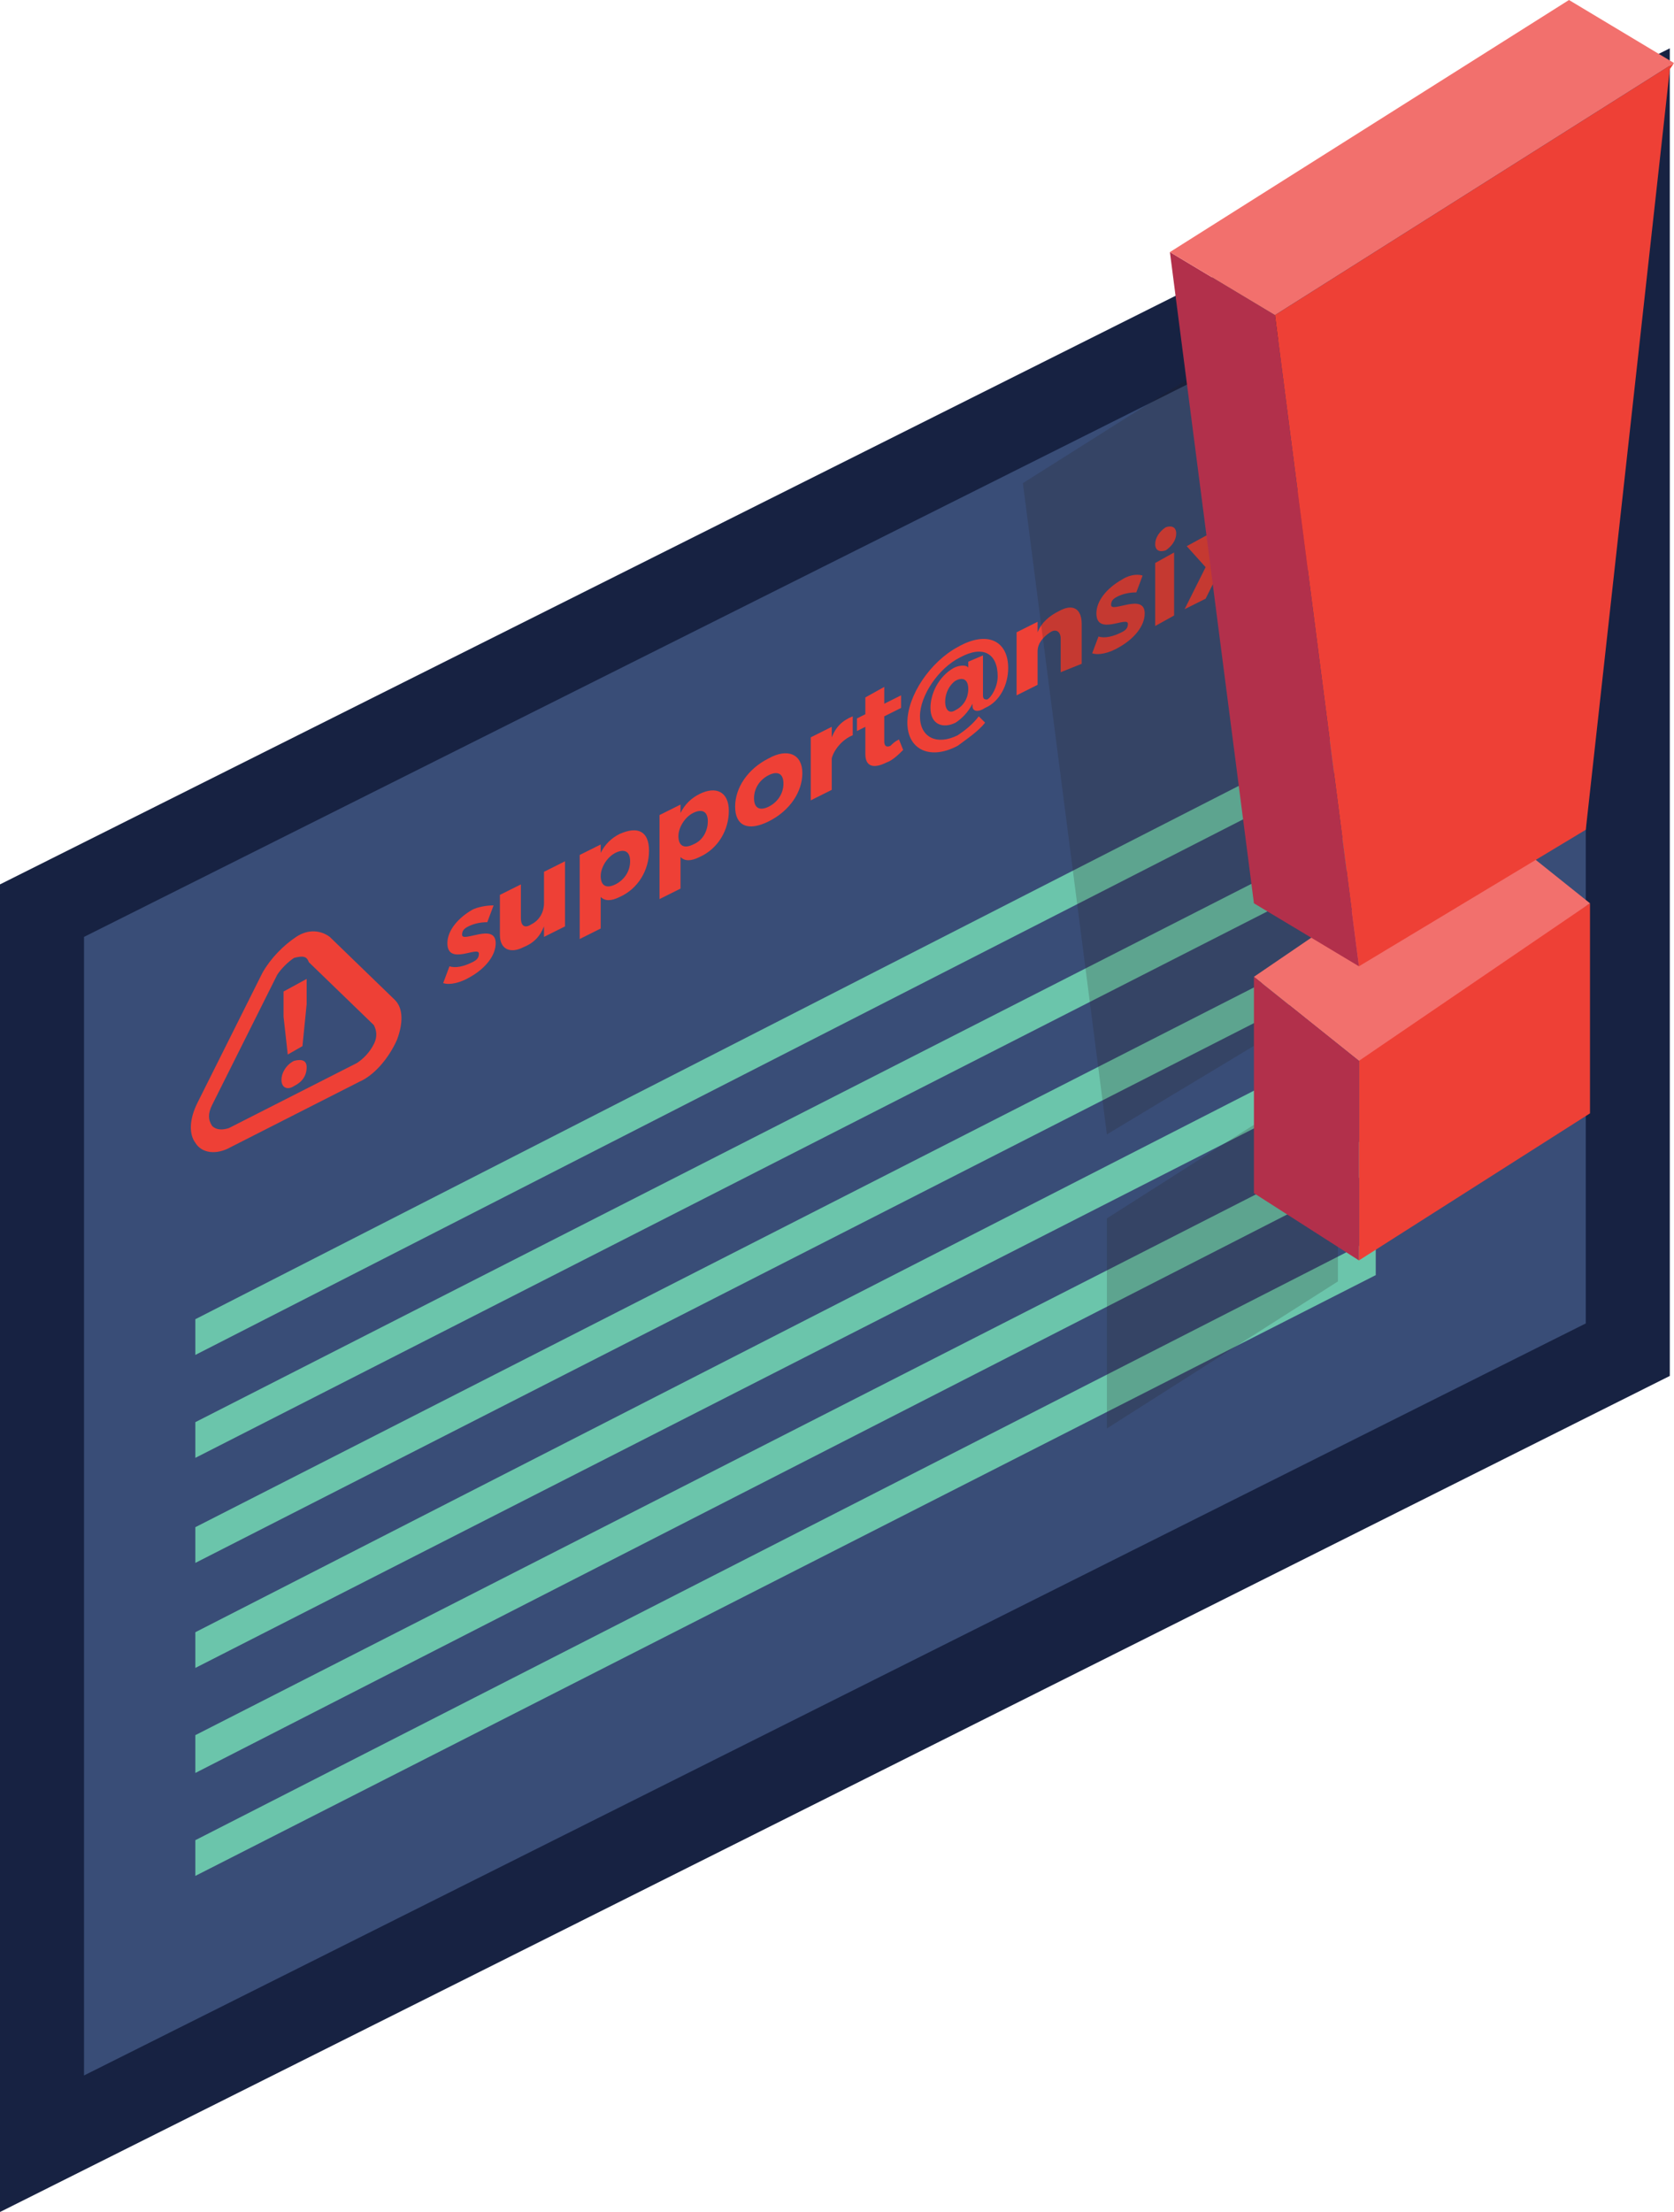 <?xml version="1.0" encoding="utf-8"?>
<!-- Generator: Adobe Illustrator 22.0.1, SVG Export Plug-In . SVG Version: 6.00 Build 0)  -->
<svg version="1.1" id="Layer_1" xmlns="http://www.w3.org/2000/svg" xmlns:xlink="http://www.w3.org/1999/xlink" x="0px" y="0px"
	 viewBox="0 0 79.7 105.3" style="enable-background:new 0 0 79.7 105.3;" xml:space="preserve">
<style type="text/css">
	.st0{fill:#172242;}
	.st1{fill:#394D77;}
	.st2{fill:#EE4036;}
	.st3{fill:#6BC5AB;}
	.st4{opacity:0.2;fill:#231F20;}
	.st5{fill:#F2706D;}
	.st6{fill:#B2304B;}
</style>
<polygon class="st0" points="79.5,2.3 79.5,65.5 0,105.3 0,42.1 "/>
<polygon class="st1" points="4,44.6 75.5,8.8 75.5,63 4,98.8 "/>
<g>
	<g>
		<path class="st2" d="M17.1,51.5L11,54.6c-0.7,0.4-1.4,0.3-1.7-0.2C9,54,9,53.3,9.4,52.5l3.1-6.2c0.4-0.7,1-1.3,1.6-1.7
			s1.2-0.3,1.6,0l3.1,3c0.4,0.4,0.4,1.1,0.1,1.9C18.5,50.4,17.8,51.2,17.1,51.5z M14,45.6c-0.3,0.2-0.6,0.5-0.8,0.8l-3.1,6.2
			c-0.2,0.4-0.2,0.7,0,1c0.2,0.2,0.5,0.2,0.8,0.1l6.1-3.1c0.3-0.2,0.6-0.5,0.8-0.9c0.2-0.4,0.1-0.7,0-0.9l-3.1-3
			C14.6,45.5,14.4,45.5,14,45.6z"/>
	</g>
	<g>
		<g>
			<path class="st2" d="M14.6,50.8c0,0.4-0.2,0.7-0.6,0.9c-0.3,0.2-0.6,0.1-0.6-0.3c0-0.3,0.2-0.7,0.6-0.9
				C14.4,50.4,14.6,50.5,14.6,50.8z M14.4,49.8l-0.7,0.4l-0.2-1.8v-1.2l1.1-0.6v1.2L14.4,49.8z"/>
		</g>
	</g>
</g>
<g>
	<polygon class="st3" points="72.5,30.5 9.3,62.8 9.3,64.5 72.5,32.2 	"/>
	<polygon class="st3" points="71.5,36 9.3,67.7 9.3,69.4 71.5,37.7 	"/>
	<polygon class="st3" points="70.5,41.5 9.3,72.7 9.3,74.4 70.5,43.2 	"/>
	<polygon class="st3" points="61.5,51 9.3,77.7 9.3,79.4 61.5,52.8 	"/>
	<polygon class="st3" points="70.5,51.4 9.3,82.6 9.3,84.4 70.5,53.1 	"/>
	<polygon class="st3" points="65.5,58.9 9.3,87.6 9.3,89.3 65.5,60.7 	"/>
</g>
<g>
	<path class="st2" d="M23.5,43.1l-0.3,0.8c-0.4,0-0.7,0.1-0.9,0.2c-0.2,0.1-0.3,0.2-0.3,0.4c0,0.4,1.6-0.6,1.6,0.4
		c0,0.6-0.5,1.2-1.2,1.6c-0.5,0.3-1,0.4-1.3,0.3l0.3-0.8c0.3,0.1,0.7,0,1.1-0.2c0.2-0.1,0.3-0.2,0.3-0.4c0-0.4-1.5,0.6-1.5-0.5
		c0-0.6,0.5-1.2,1.2-1.6C22.7,43.2,23.1,43.1,23.5,43.1z"/>
	<path class="st2" d="M26.9,44.1l-1,0.5v-0.5c-0.2,0.5-0.5,0.8-1,1c-0.6,0.3-1.1,0.1-1.1-0.6v-1.9l1-0.5v1.6c0,0.4,0.2,0.5,0.5,0.3
		c0.4-0.2,0.6-0.6,0.6-1v-1.5l1-0.5V44.1z"/>
	<path class="st2" d="M30.9,40.5c0,0.9-0.5,1.8-1.4,2.2c-0.4,0.2-0.7,0.2-0.9,0v1.5l-1,0.5v-4l1-0.5v0.4c0.2-0.4,0.5-0.7,0.9-0.9
		C30.4,39.3,30.9,39.6,30.9,40.5z M30,41c0-0.5-0.3-0.6-0.7-0.4c-0.4,0.2-0.7,0.7-0.7,1.1c0,0.5,0.3,0.6,0.7,0.4
		C29.7,41.9,30,41.5,30,41z"/>
	<path class="st2" d="M34.7,38.6c0,0.9-0.5,1.8-1.4,2.2c-0.4,0.2-0.7,0.2-0.9,0v1.5l-1,0.5v-4l1-0.5v0.4c0.2-0.4,0.5-0.7,0.9-0.9
		C34.1,37.4,34.7,37.7,34.7,38.6z M33.7,39.1c0-0.5-0.3-0.6-0.7-0.4c-0.4,0.2-0.7,0.7-0.7,1.1c0,0.5,0.3,0.6,0.7,0.4
		C33.5,40,33.7,39.5,33.7,39.1z"/>
	<path class="st2" d="M38.2,36.8c0,0.9-0.6,1.8-1.6,2.3c-1,0.5-1.6,0.2-1.6-0.7c0-0.9,0.6-1.8,1.6-2.3
		C37.5,35.6,38.2,35.9,38.2,36.8z M35.9,38c0,0.5,0.3,0.6,0.7,0.4c0.4-0.2,0.7-0.6,0.7-1.1c0-0.5-0.3-0.6-0.7-0.4
		C36.2,37.1,35.9,37.5,35.9,38z"/>
	<path class="st2" d="M39.6,35.1c0.2-0.5,0.5-0.8,1-1v0.9c-0.5,0.2-0.9,0.7-1,1.1v1.5l-1,0.5v-3l1-0.5V35.1z"/>
	<path class="st2" d="M43,35.7c-0.2,0.2-0.5,0.5-0.8,0.6c-0.6,0.3-1,0.2-1-0.4v-1.3l-0.4,0.2v-0.6l0.4-0.2v-0.8l0.9-0.5v0.8l0.8-0.4
		v0.6l-0.8,0.4v1.2c0,0.2,0.1,0.3,0.3,0.2c0.1-0.1,0.2-0.2,0.4-0.3L43,35.7z"/>
	<path class="st2" d="M48,31.8c0,0.8-0.4,1.6-1.1,1.9c-0.3,0.2-0.6,0.2-0.6-0.1l0-0.1c-0.2,0.4-0.5,0.7-0.8,0.9
		c-0.6,0.3-1.2,0.1-1.2-0.7c0-0.7,0.4-1.5,1.1-1.9c0.4-0.2,0.7-0.1,0.7,0v-0.3l0.7-0.3v1.9c0,0.2,0.1,0.2,0.2,0.2
		c0.2-0.1,0.5-0.6,0.5-1.1c0-1.1-0.7-1.5-1.8-0.9c-1,0.5-1.9,1.8-1.9,2.8c0,1,0.8,1.4,1.8,0.9c0.3-0.2,0.7-0.5,1-0.9l0.3,0.3
		c-0.3,0.4-0.9,0.8-1.3,1.1c-1.3,0.7-2.4,0.2-2.4-1.1c0-1.3,1.1-2.9,2.4-3.6C47,30,48,30.5,48,31.8z M45,33.4c0,0.4,0.2,0.6,0.5,0.4
		c0.4-0.2,0.6-0.6,0.6-1c0-0.4-0.2-0.6-0.6-0.4C45.2,32.6,45,33,45,33.4z"/>
	<path class="st2" d="M51.5,29.7v1.9L50.5,32v-1.6c0-0.3-0.2-0.5-0.5-0.3c-0.3,0.2-0.6,0.5-0.6,0.9v1.6l-1,0.5v-3l1-0.5v0.5
		c0.2-0.5,0.6-0.8,1-1C51.1,28.7,51.5,29,51.5,29.7z"/>
	<path class="st2" d="M54.4,27.4l-0.3,0.8c-0.4,0-0.7,0.1-0.9,0.2c-0.2,0.1-0.3,0.2-0.3,0.4c0,0.4,1.6-0.6,1.6,0.4
		c0,0.6-0.5,1.2-1.2,1.6c-0.5,0.3-1,0.4-1.3,0.3l0.3-0.8c0.3,0.1,0.7,0,1.1-0.2c0.2-0.1,0.3-0.2,0.3-0.4c0-0.4-1.5,0.6-1.5-0.5
		c0-0.6,0.5-1.2,1.2-1.6C53.7,27.4,54.1,27.3,54.4,27.4z"/>
	<path class="st2" d="M56,25.4c0,0.3-0.2,0.6-0.5,0.8c-0.3,0.1-0.5,0-0.5-0.3c0-0.3,0.2-0.6,0.5-0.8C55.8,25,56,25.1,56,25.4z
		 M55,29.8v-3l0.9-0.5v3L55,29.8z"/>
	<path class="st2" d="M58.5,25l1-0.5l-0.9,1.9l1,1l-1.1,0.6L58,27.3l-0.6,1.2l-1,0.5l1-2l-0.9-1l1.1-0.6l0.5,0.6L58.5,25z"/>
	<path class="st2" d="M60.8,26.4c0,0.3-0.2,0.6-0.5,0.7c-0.3,0.1-0.5,0-0.5-0.2c0-0.3,0.2-0.6,0.5-0.7C60.6,26,60.8,26.1,60.8,26.4z
		"/>
	<path class="st2" d="M64.6,23.4c0,0.9-0.5,1.8-1.4,2.2c-0.4,0.2-0.7,0.2-0.9,0v1.5l-1,0.5v-4l1-0.5v0.4c0.2-0.4,0.5-0.7,0.9-0.9
		C64.1,22.1,64.6,22.5,64.6,23.4z M63.7,23.8c0-0.5-0.3-0.6-0.7-0.4c-0.4,0.2-0.7,0.7-0.7,1.1c0,0.5,0.3,0.6,0.7,0.4
		C63.4,24.7,63.7,24.3,63.7,23.8z"/>
	<path class="st2" d="M65.2,24.6v-4.1l1-0.5v4.1L65.2,24.6z"/>
</g>
<g>
	<polygon class="st4" points="52.7,68 63.7,61 63.7,51 52.7,58 	"/>
	<polygon class="st4" points="52.7,54 48.7,23 67.7,11 67.5,11.3 63.5,47.5 	"/>
</g>
<g>
	<polygon class="st2" points="64.7,60 75.7,53 75.7,43 64.7,50 	"/>
	<polygon class="st5" points="59.7,46.5 70.7,39 75.7,43 64.7,50.5 	"/>
	<polygon class="st6" points="64.7,50.5 64.7,60 59.7,56.8 59.7,46.5 	"/>
	<polygon class="st2" points="64.7,46 60.7,15 79.7,3 79.5,3.3 75.5,39.5 	"/>
	<polygon class="st6" points="59.7,43 55.7,12 60.7,15 64.7,46 	"/>
	<polygon class="st5" points="79.7,3 74.7,0 55.7,12 60.7,15 	"/>
</g>
</svg>
